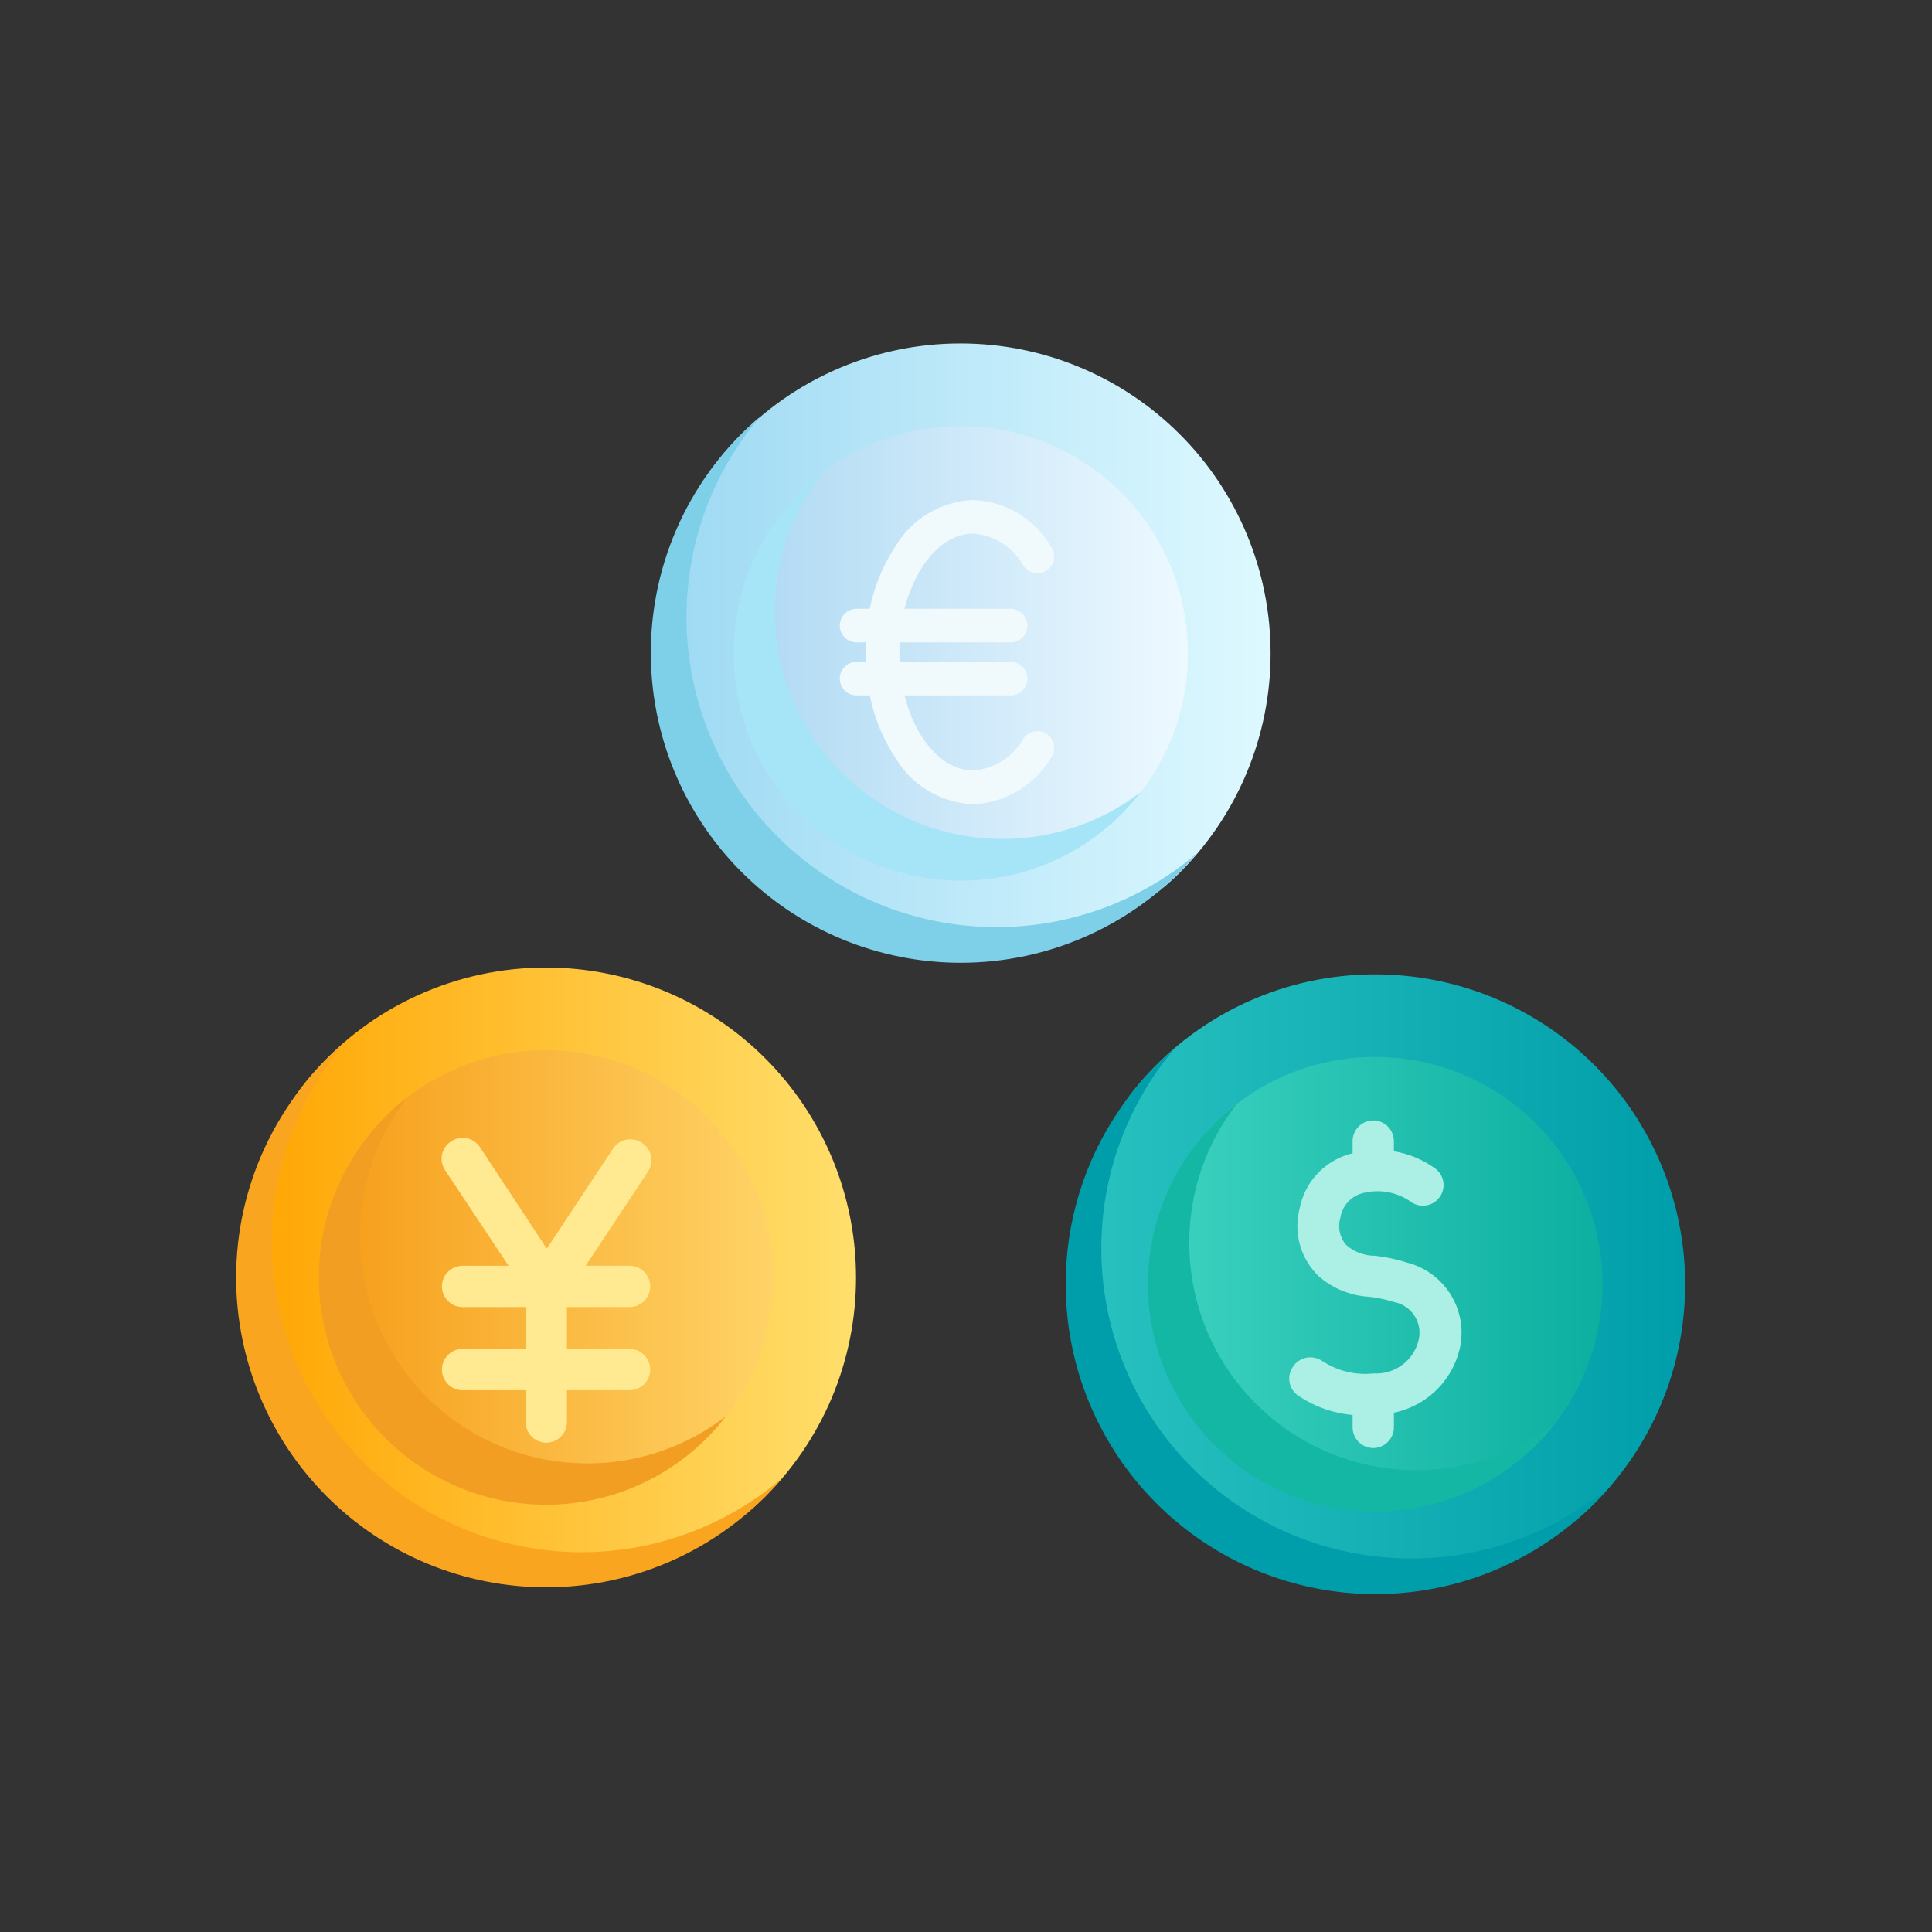 <svg width="90" height="90" viewBox="0 0 90 90" fill="none" xmlns="http://www.w3.org/2000/svg">
<rect x="0" y="0" width="90" height="90" fill="#333333" stroke="none"/>
<path d="M39.877 59.511C39.877 55.681 38.355 52.009 35.648 49.301C32.94 46.594 29.268 45.072 25.438 45.072C23.388 45.07 21.361 45.505 19.493 46.349C17.624 47.193 15.958 48.426 14.604 49.966C12.364 52.511 11.425 55.852 11.425 59.511C11.425 67.483 17.372 73.308 25.344 73.308C29.279 73.308 32.938 72.37 35.536 69.825C36.912 68.483 38.005 66.879 38.751 65.107C39.496 63.336 39.879 61.433 39.877 59.511Z" fill="url(#paint0_linear_2_95743)"/>
<path d="M36.447 68.846C35.093 70.445 33.407 71.729 31.506 72.609C29.604 73.49 27.534 73.944 25.438 73.942C21.609 73.942 17.937 72.421 15.229 69.713C12.521 67.005 11 63.333 11 59.504C11.002 57.414 11.458 55.35 12.338 53.454C13.219 51.559 14.501 49.878 16.096 48.528C13.877 51.135 12.661 54.447 12.667 57.87C12.667 61.7 14.188 65.372 16.896 68.08C19.604 70.787 23.276 72.308 27.105 72.308C30.532 72.303 33.845 71.076 36.447 68.846Z" fill="#FAA520"/>
<path d="M36.022 59.511C36.023 58.12 35.75 56.743 35.218 55.458C34.687 54.173 33.907 53.006 32.925 52.022C31.942 51.039 30.775 50.259 29.49 49.726C28.206 49.194 26.829 48.92 25.438 48.92C22.797 48.916 20.251 49.903 18.303 51.687C16.184 53.625 15.219 56.352 15.219 59.45C15.219 65.295 19.775 69.575 25.62 69.575C28.901 69.575 31.642 68.623 33.586 66.281C35.163 64.385 36.025 61.997 36.022 59.531V59.511Z" fill="url(#paint1_linear_2_95743)"/>
<path d="M33.822 65.97C32.835 67.255 31.565 68.295 30.111 69.01C28.657 69.726 27.059 70.097 25.439 70.095C24.048 70.095 22.671 69.821 21.387 69.288C20.102 68.756 18.935 67.976 17.952 66.992C16.969 66.009 16.19 64.841 15.658 63.556C15.127 62.271 14.854 60.894 14.854 59.504C14.853 57.885 15.224 56.286 15.938 54.833C16.652 53.38 17.69 52.109 18.972 51.12C17.543 52.973 16.769 55.247 16.771 57.587C16.771 58.978 17.046 60.355 17.578 61.64C18.111 62.925 18.892 64.093 19.876 65.076C20.86 66.059 22.029 66.838 23.314 67.369C24.6 67.9 25.978 68.173 27.369 68.171C29.705 68.174 31.975 67.4 33.822 65.97Z" fill="#F29E22"/>
<path d="M25.452 60.847C25.294 60.847 25.138 60.807 24.999 60.732C24.86 60.657 24.742 60.548 24.655 60.415L20.74 54.522C20.667 54.417 20.616 54.297 20.59 54.172C20.565 54.046 20.564 53.916 20.589 53.79C20.615 53.664 20.665 53.545 20.737 53.438C20.809 53.332 20.902 53.242 21.01 53.172C21.116 53.1 21.236 53.05 21.361 53.025C21.487 52.999 21.616 52.999 21.742 53.024C21.867 53.05 21.987 53.099 22.093 53.171C22.199 53.243 22.29 53.335 22.36 53.442L25.472 58.167L28.557 53.51C28.627 53.403 28.718 53.31 28.824 53.239C28.93 53.167 29.049 53.117 29.175 53.092C29.301 53.067 29.43 53.067 29.556 53.092C29.681 53.118 29.801 53.168 29.907 53.24C30.015 53.309 30.109 53.399 30.182 53.505C30.255 53.611 30.305 53.731 30.331 53.857C30.356 53.983 30.355 54.113 30.329 54.239C30.302 54.365 30.251 54.484 30.177 54.59L26.296 60.456C26.209 60.588 26.091 60.697 25.952 60.773C25.813 60.848 25.657 60.887 25.499 60.888L25.452 60.847Z" fill="#FFEA92"/>
<path d="M25.445 67.206C25.191 67.204 24.948 67.102 24.769 66.923C24.59 66.744 24.488 66.501 24.486 66.247V59.895C24.486 59.641 24.587 59.396 24.767 59.215C24.946 59.034 25.19 58.932 25.445 58.93C25.701 58.93 25.946 59.032 26.127 59.213C26.308 59.394 26.41 59.639 26.41 59.895V66.247C26.408 66.502 26.306 66.746 26.125 66.925C25.944 67.105 25.7 67.206 25.445 67.206Z" fill="#FFEA92"/>
<path d="M29.326 60.888H21.55C21.294 60.888 21.049 60.786 20.868 60.605C20.687 60.424 20.585 60.178 20.585 59.922C20.587 59.667 20.689 59.424 20.87 59.244C21.051 59.065 21.295 58.964 21.55 58.964H29.326C29.581 58.964 29.826 59.065 30.006 59.244C30.187 59.424 30.29 59.667 30.291 59.922C30.291 60.178 30.19 60.424 30.009 60.605C29.828 60.786 29.582 60.888 29.326 60.888Z" fill="#FFEA92"/>
<path d="M29.326 64.762H21.55C21.294 64.762 21.049 64.66 20.868 64.479C20.687 64.298 20.585 64.053 20.585 63.797C20.587 63.542 20.689 63.298 20.87 63.119C21.051 62.939 21.295 62.838 21.55 62.838H29.326C29.581 62.838 29.826 62.939 30.006 63.119C30.187 63.298 30.29 63.542 30.291 63.797C30.291 64.053 30.19 64.298 30.009 64.479C29.828 64.66 29.582 64.762 29.326 64.762Z" fill="#FFEA92"/>
<path d="M78.5 59.828C78.501 57.932 78.128 56.055 77.404 54.303C76.679 52.551 75.616 50.959 74.276 49.619C72.936 48.278 71.344 47.214 69.593 46.489C67.842 45.763 65.964 45.389 64.069 45.389C62.018 45.386 59.991 45.82 58.122 46.664C56.254 47.508 54.587 48.742 53.235 50.283C50.987 52.828 50.056 56.169 50.056 59.828C50.056 67.799 55.996 73.625 63.974 73.625C67.903 73.625 71.561 72.693 74.167 70.142C75.54 68.798 76.631 67.194 77.376 65.423C78.12 63.651 78.502 61.749 78.5 59.828Z" fill="url(#paint2_linear_2_95743)"/>
<path d="M75.071 69.163C73.717 70.763 72.031 72.047 70.129 72.927C68.228 73.808 66.157 74.262 64.061 74.259C60.236 74.256 56.569 72.734 53.866 70.028C51.162 67.322 49.644 63.653 49.644 59.828C49.641 57.733 50.095 55.662 50.975 53.76C51.856 51.859 53.14 50.172 54.74 48.819C52.519 51.424 51.3 54.737 51.304 58.161C51.304 61.99 52.825 65.662 55.533 68.37C58.241 71.078 61.913 72.599 65.742 72.599C69.162 72.602 72.47 71.384 75.071 69.163Z" fill="#009EAA"/>
<path d="M74.652 59.828C74.653 58.437 74.38 57.06 73.848 55.775C73.317 54.491 72.537 53.323 71.555 52.34C70.572 51.356 69.404 50.576 68.12 50.043C66.835 49.511 65.459 49.237 64.068 49.237C61.425 49.232 58.876 50.219 56.927 52.005C54.807 53.942 53.849 56.669 53.849 59.767C53.849 65.613 58.405 69.892 64.25 69.892C67.524 69.892 70.271 68.94 72.215 66.598C73.791 64.702 74.653 62.314 74.652 59.848V59.828Z" fill="url(#paint3_linear_2_95743)"/>
<path d="M72.452 66.287C71.463 67.572 70.192 68.612 68.737 69.328C67.282 70.043 65.683 70.414 64.061 70.412C61.255 70.412 58.562 69.297 56.578 67.312C54.593 65.327 53.477 62.635 53.477 59.828C53.476 58.207 53.846 56.607 54.562 55.152C55.277 53.697 56.317 52.426 57.602 51.438C56.17 53.288 55.395 55.564 55.401 57.904C55.401 60.711 56.516 63.403 58.501 65.388C60.486 67.373 63.178 68.488 65.985 68.488C68.326 68.494 70.601 67.72 72.452 66.287Z" fill="#13B7A3"/>
<path d="M63.819 65.923C62.657 66 61.503 65.694 60.532 65.052C60.42 64.987 60.323 64.899 60.246 64.795C60.169 64.691 60.114 64.572 60.083 64.446C60.053 64.32 60.048 64.189 60.07 64.062C60.091 63.934 60.138 63.812 60.208 63.702C60.274 63.592 60.362 63.495 60.466 63.419C60.571 63.342 60.689 63.287 60.815 63.257C60.94 63.227 61.071 63.222 61.198 63.243C61.326 63.264 61.448 63.31 61.558 63.378C62.273 63.862 63.137 64.076 63.995 63.979C64.488 64.009 64.975 63.857 65.364 63.552C65.753 63.248 66.017 62.811 66.107 62.325C66.17 61.947 66.081 61.559 65.86 61.246C65.639 60.933 65.303 60.719 64.926 60.651C64.548 60.531 64.159 60.45 63.765 60.408C62.908 60.357 62.092 60.025 61.443 59.463C61.025 59.066 60.721 58.564 60.562 58.01C60.403 57.456 60.395 56.87 60.538 56.311C60.65 55.719 60.922 55.169 61.326 54.721C61.73 54.273 62.249 53.945 62.827 53.773C63.508 53.561 64.229 53.511 64.932 53.629C65.635 53.746 66.302 54.027 66.877 54.448C66.977 54.525 67.061 54.622 67.124 54.732C67.186 54.842 67.226 54.963 67.241 55.089C67.256 55.215 67.246 55.342 67.212 55.464C67.177 55.586 67.118 55.699 67.039 55.798C66.961 55.898 66.864 55.981 66.754 56.043C66.644 56.105 66.523 56.145 66.397 56.16C66.272 56.175 66.145 56.165 66.023 56.131C65.901 56.097 65.788 56.039 65.689 55.96C65.352 55.731 64.967 55.581 64.564 55.521C64.16 55.461 63.749 55.494 63.36 55.616C63.123 55.701 62.912 55.847 62.751 56.041C62.589 56.234 62.483 56.468 62.442 56.716C62.375 56.934 62.364 57.165 62.41 57.388C62.456 57.611 62.557 57.819 62.705 57.992C63.078 58.321 63.558 58.501 64.055 58.498C64.569 58.556 65.075 58.665 65.567 58.822C66.377 59.035 67.079 59.54 67.537 60.242C67.995 60.943 68.176 61.789 68.044 62.616C67.877 63.548 67.383 64.39 66.651 64.99C65.918 65.59 64.995 65.909 64.049 65.889L63.819 65.923Z" fill="#ABEFE5"/>
<path d="M64.933 53.152V54.448H63.009V53.152C63.011 52.897 63.113 52.654 63.294 52.474C63.475 52.294 63.719 52.194 63.974 52.194C64.228 52.195 64.471 52.297 64.65 52.476C64.829 52.656 64.931 52.898 64.933 53.152Z" fill="#ABEFE5"/>
<path d="M63.009 64.465H64.933V66.49C64.933 66.745 64.832 66.989 64.652 67.17C64.473 67.351 64.229 67.454 63.974 67.455C63.718 67.455 63.472 67.354 63.291 67.173C63.111 66.992 63.009 66.746 63.009 66.49V64.465Z" fill="#ABEFE5"/>
<path d="M59.189 30.431C59.187 26.603 57.665 22.933 54.957 20.227C52.25 17.52 48.578 16 44.75 16C42.7 15.997 40.673 16.433 38.805 17.277C36.936 18.12 35.27 19.354 33.917 20.894C31.676 23.439 30.737 26.773 30.737 30.431C30.737 38.41 36.684 44.235 44.656 44.235C48.591 44.235 52.249 43.297 54.855 40.752C56.229 39.408 57.32 37.802 58.064 36.03C58.808 34.257 59.191 32.354 59.189 30.431Z" fill="url(#paint4_linear_2_95743)"/>
<path d="M55.759 39.753C54.405 41.353 52.719 42.638 50.817 43.518C48.916 44.398 46.845 44.852 44.75 44.85C42.854 44.85 40.977 44.476 39.226 43.751C37.474 43.025 35.883 41.961 34.543 40.62C33.203 39.28 32.14 37.688 31.415 35.936C30.69 34.184 30.317 32.307 30.318 30.411C30.317 28.318 30.771 26.249 31.65 24.349C32.529 22.449 33.811 20.763 35.408 19.409C33.189 22.015 31.973 25.328 31.979 28.751C31.979 32.58 33.5 36.253 36.208 38.96C38.915 41.668 42.588 43.189 46.417 43.189C49.841 43.193 53.154 41.974 55.759 39.753Z" fill="#7ECFE8"/>
<path d="M55.34 30.432C55.34 29.041 55.066 27.664 54.534 26.38C54.002 25.095 53.222 23.928 52.238 22.945C51.255 21.962 50.087 21.183 48.802 20.651C47.517 20.12 46.14 19.847 44.75 19.848C42.109 19.843 39.562 20.831 37.615 22.615C35.495 24.552 34.53 27.279 34.53 30.378C34.53 36.223 39.087 40.503 44.939 40.503C48.212 40.503 50.96 39.544 52.897 37.209C54.476 35.314 55.341 32.925 55.34 30.459V30.432Z" fill="url(#paint5_linear_2_95743)"/>
<path d="M53.14 36.898C52.154 38.184 50.884 39.224 49.43 39.94C47.976 40.655 46.377 41.025 44.757 41.022C43.366 41.022 41.989 40.748 40.705 40.216C39.42 39.684 38.253 38.904 37.27 37.92C36.288 36.936 35.508 35.769 34.977 34.484C34.445 33.199 34.172 31.822 34.173 30.432C34.171 28.811 34.543 27.213 35.258 25.759C35.973 24.305 37.013 23.036 38.297 22.048C36.863 23.898 36.086 26.174 36.09 28.515C36.097 31.319 37.216 34.006 39.201 35.986C41.187 37.966 43.876 39.078 46.681 39.078C49.016 39.09 51.289 38.323 53.14 36.898Z" fill="#A6E4F7"/>
<path d="M48.766 34.191C48.593 34.075 48.381 34.031 48.176 34.071C47.972 34.11 47.791 34.228 47.673 34.401C47.438 34.823 47.101 35.181 46.694 35.442C46.286 35.702 45.82 35.857 45.337 35.892C43.906 35.892 42.637 34.421 42.138 32.396H47.079C47.286 32.396 47.486 32.313 47.633 32.166C47.779 32.02 47.862 31.82 47.862 31.613C47.862 31.405 47.779 31.206 47.633 31.059C47.486 30.912 47.286 30.83 47.079 30.83H41.902C41.902 30.681 41.902 30.526 41.902 30.378C41.902 30.229 41.902 30.074 41.902 29.925H47.079C47.286 29.925 47.486 29.843 47.633 29.696C47.779 29.549 47.862 29.35 47.862 29.142C47.862 28.935 47.779 28.735 47.633 28.589C47.486 28.442 47.286 28.359 47.079 28.359H42.138C42.651 26.334 43.906 24.856 45.337 24.856C45.82 24.893 46.287 25.049 46.694 25.311C47.102 25.572 47.438 25.931 47.673 26.355C47.791 26.527 47.972 26.645 48.176 26.685C48.381 26.724 48.593 26.68 48.766 26.564C48.938 26.447 49.057 26.267 49.096 26.064C49.135 25.86 49.092 25.649 48.976 25.477C48.601 24.837 48.071 24.301 47.436 23.919C46.8 23.537 46.078 23.321 45.337 23.29C44.594 23.319 43.87 23.535 43.233 23.919C42.596 24.302 42.066 24.841 41.692 25.484C41.119 26.358 40.72 27.334 40.518 28.359H39.904C39.696 28.359 39.497 28.442 39.35 28.589C39.203 28.735 39.121 28.935 39.121 29.142C39.121 29.35 39.203 29.549 39.35 29.696C39.497 29.843 39.696 29.925 39.904 29.925H40.329C40.329 30.074 40.329 30.229 40.329 30.378C40.329 30.526 40.329 30.675 40.329 30.83H39.904C39.696 30.83 39.497 30.912 39.35 31.059C39.203 31.206 39.121 31.405 39.121 31.613C39.121 31.82 39.203 32.02 39.35 32.166C39.497 32.313 39.696 32.396 39.904 32.396H40.518C40.72 33.421 41.119 34.398 41.692 35.271C42.067 35.914 42.597 36.451 43.234 36.835C43.871 37.218 44.594 37.435 45.337 37.465C46.078 37.434 46.8 37.218 47.436 36.836C48.071 36.454 48.601 35.918 48.976 35.278C49.092 35.106 49.135 34.895 49.096 34.691C49.057 34.488 48.938 34.308 48.766 34.191Z" fill="#F0F9FC"/>
<defs>
<linearGradient id="paint0_linear_2_95743" x1="11.425" y1="59.187" x2="39.877" y2="59.187" gradientUnits="userSpaceOnUse">
<stop stop-color="#FFA501"/>
<stop offset="1" stop-color="#FFDF6C"/>
</linearGradient>
<linearGradient id="paint1_linear_2_95743" x1="15.219" y1="59.241" x2="36.022" y2="59.241" gradientUnits="userSpaceOnUse">
<stop stop-color="#F69D18"/>
<stop offset="1" stop-color="#FFD367"/>
</linearGradient>
<linearGradient id="paint2_linear_2_95743" x1="50.056" y1="59.51" x2="78.5" y2="59.51" gradientUnits="userSpaceOnUse">
<stop stop-color="#29C2C0"/>
<stop offset="1" stop-color="#009EAA"/>
</linearGradient>
<linearGradient id="paint3_linear_2_95743" x1="53.849" y1="59.558" x2="74.652" y2="59.558" gradientUnits="userSpaceOnUse">
<stop stop-color="#3DD2C0"/>
<stop offset="1" stop-color="#0CAFA0"/>
</linearGradient>
<linearGradient id="paint4_linear_2_95743" x1="30.737" y1="30.114" x2="59.189" y2="30.114" gradientUnits="userSpaceOnUse">
<stop stop-color="#9DD9F3"/>
<stop offset="1" stop-color="#DEF9FF"/>
</linearGradient>
<linearGradient id="paint5_linear_2_95743" x1="34.53" y1="30.168" x2="55.34" y2="30.168" gradientUnits="userSpaceOnUse">
<stop stop-color="#AED9F3"/>
<stop offset="1" stop-color="#EEF9FF"/>
</linearGradient>
</defs>
</svg>
